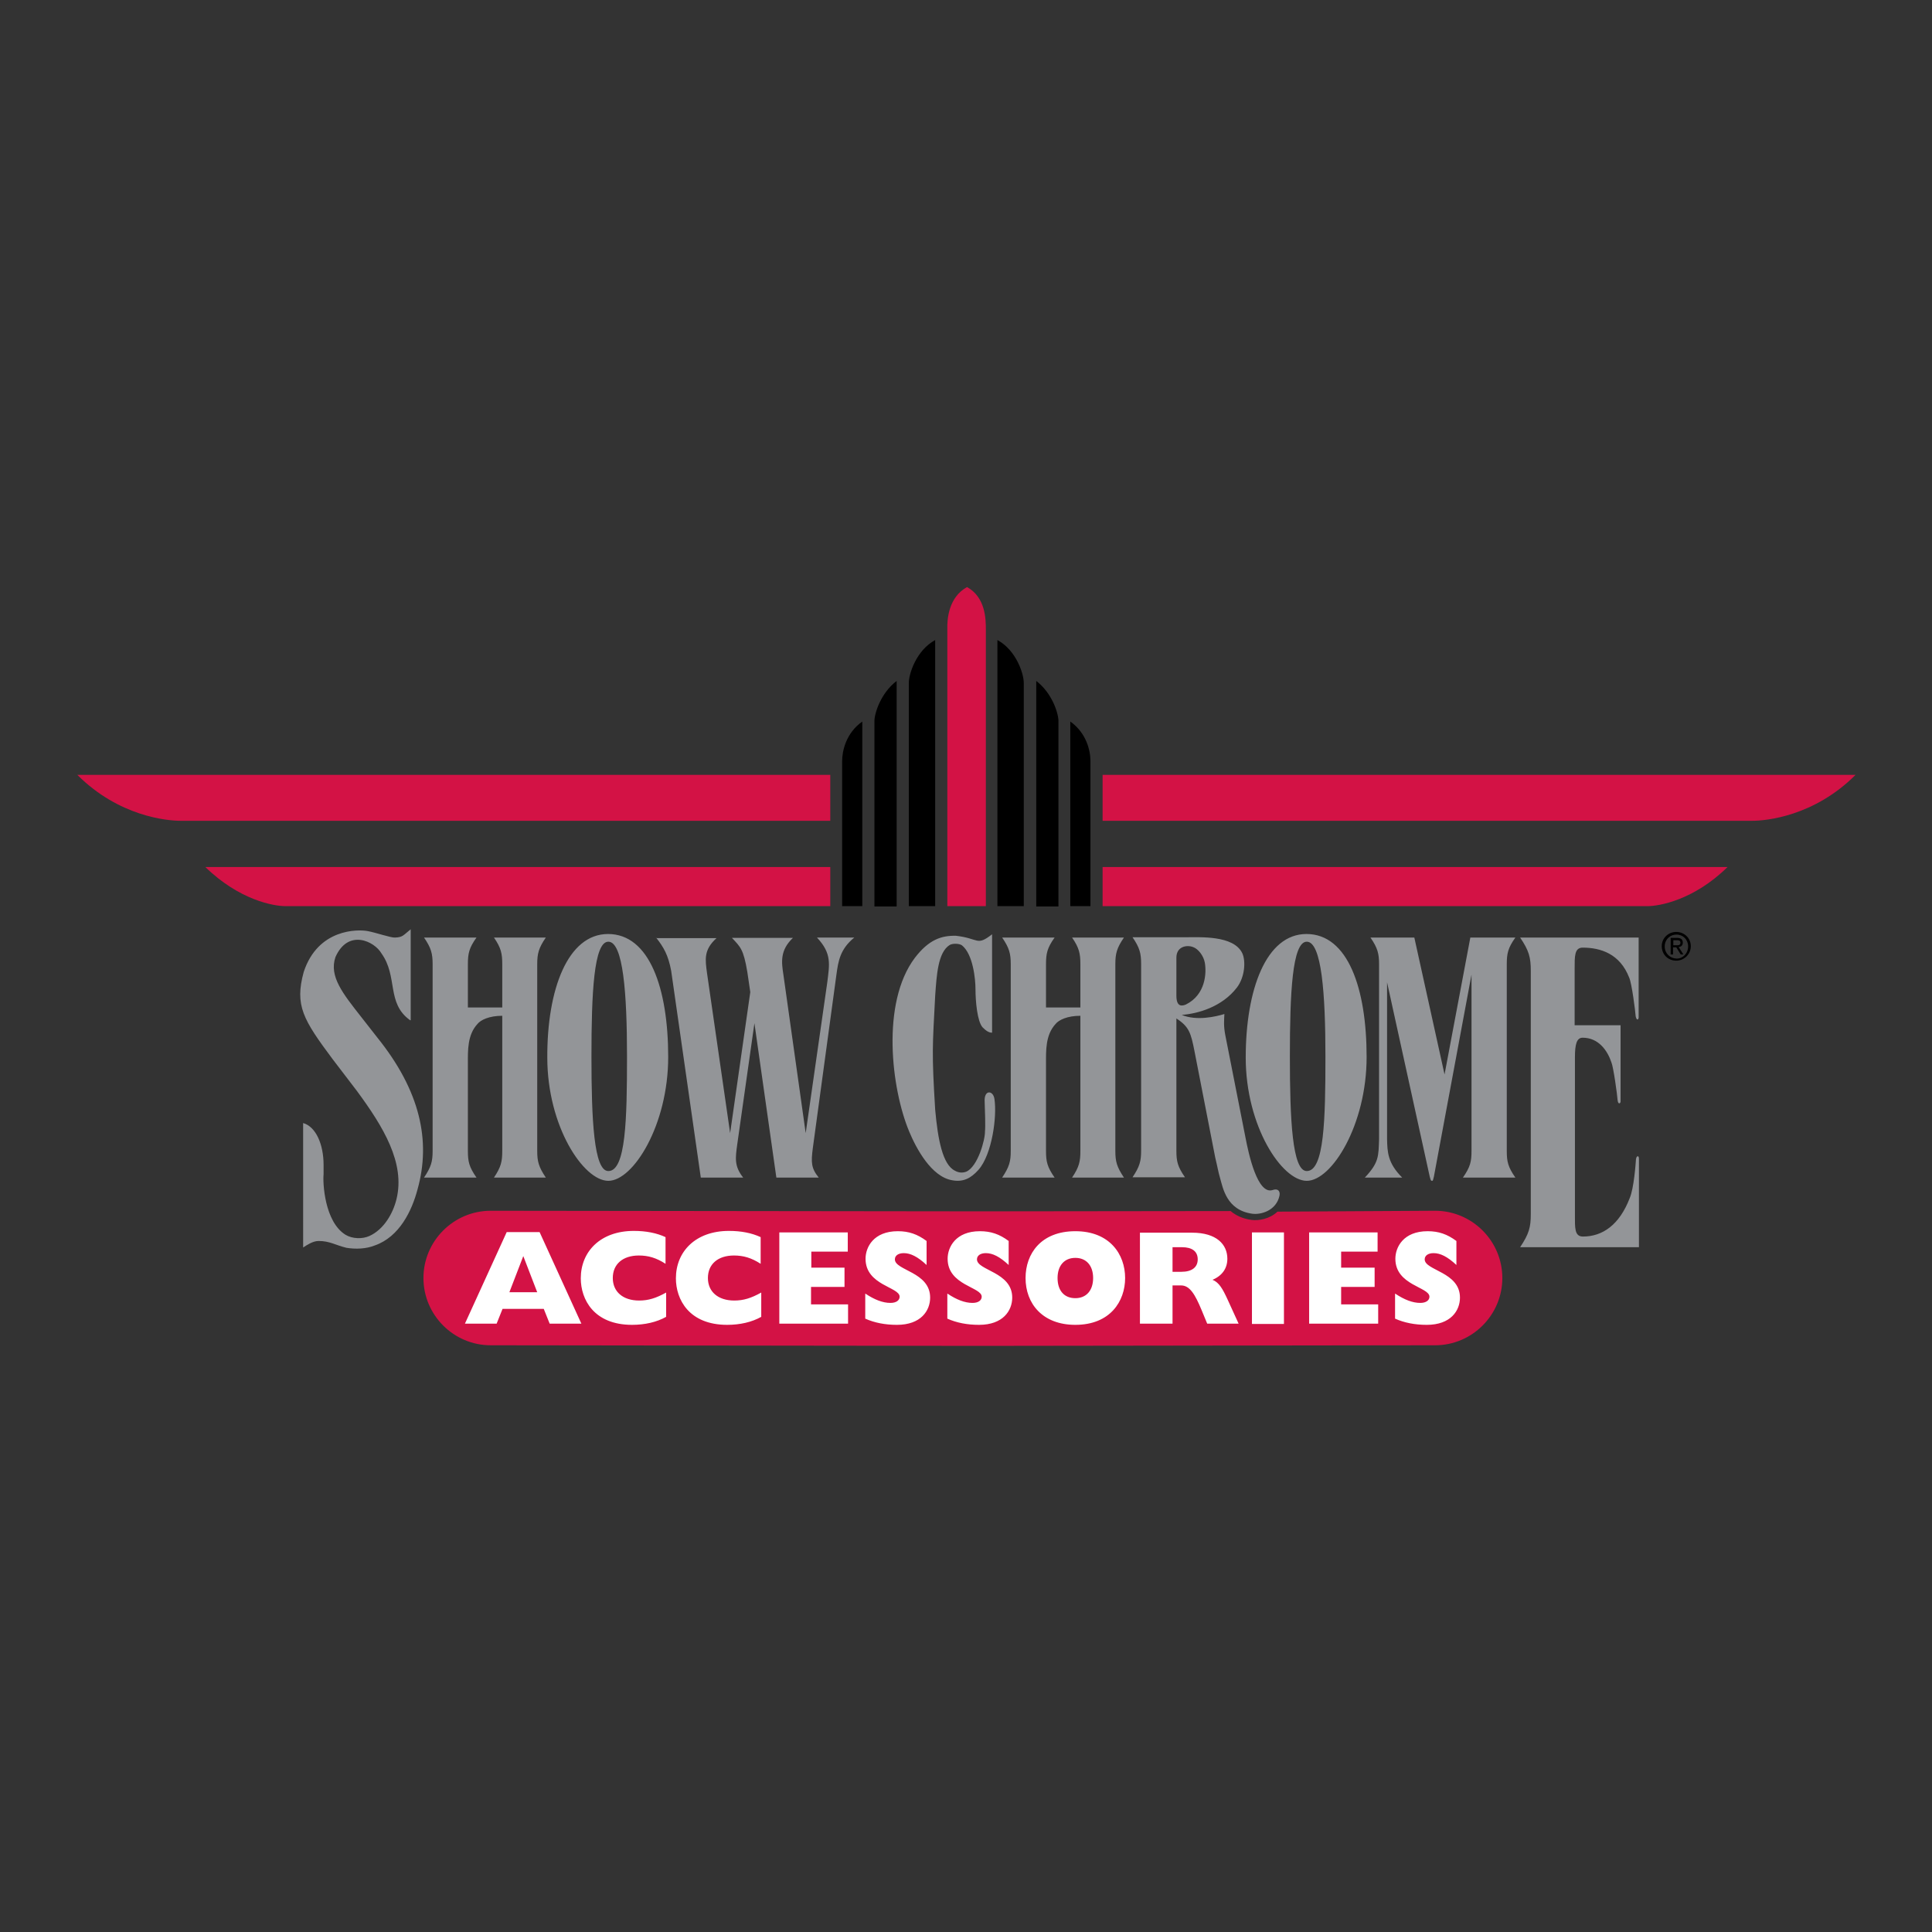 <?xml version="1.0" encoding="utf-8"?>
<!-- Generator: Adobe Illustrator 19.2.1, SVG Export Plug-In . SVG Version: 6.00 Build 0)  -->
<svg version="1.1" id="layer" xmlns="http://www.w3.org/2000/svg" xmlns:xlink="http://www.w3.org/1999/xlink" x="0px" y="0px"
	 viewBox="0 0 652 652" style="enable-background:new 0 0 652 652;" xml:space="preserve">
<rect x="0" y="0" width="652" height="652" fill="#333333" stroke="none"/>
<style type="text/css">
	.st0{fill:#D31245;}
	.st1{fill:#939598;}
	.st2{fill:#FFFFFF;}
</style>
<path class="st0" d="M280.2,277H61c-4.7,0-20.9-1.5-34.9-15.5h254.1V277z M280.2,292.6H69.3c11.5,11.2,23.1,13.2,27,13.2h183.9
	V292.6z M372.1,277h219.2c4.7,0,20.9-1.5,34.9-15.5H372.1V277z M372.1,305.8h183.9c3.9,0,15.6-2,27-13.2H372.1V305.8z M326.4,198.1
	c-6.3,3.4-6.8,10.9-6.7,14.2v93.5h6.9h6.1v-93.5c0-3.3-0.1-10.8-6.4-14.2H326.4z M431.1,408.9c-2.6,2.5-6.4,3.1-8.7,2.8
	c-3-0.4-5.3-1.5-7.1-3l-84.9,0.1l-164.8-0.2c-12.5,0-22.7,10.2-22.7,22.7c0,12.5,10.2,22.7,22.7,22.7l164.8,0.2l153.9-0.2
	c12.5,0,22.7-10.2,22.7-22.7c0-12.5-10.2-22.7-22.7-22.7L431.1,408.9z"/>
<path d="M315.6,305.8h-8.9v-75.3c0-3.2,2.6-11.1,8.9-14.5V305.8z M302.6,229.8c-5.4,4.1-7.5,11-7.5,13.5v62.6h7.5V229.8z M291,243.5
	c-5.5,3.9-6.8,9.9-6.8,13.4v48.9h6.8V243.5z M336.6,305.8h8.9v-75.3c0-3.2-2.6-11.1-8.9-14.5V305.8z M349.7,305.9h7.5v-62.6
	c0-2.5-2.1-9.4-7.5-13.5V305.9z M361.2,305.8h6.8v-48.9c0-3.5-1.3-9.5-6.8-13.4V305.8z M565.7,324.2c2.6,0,4.9-2.1,4.9-4.9
	c0-2.8-2.3-4.8-4.9-4.8c-2.7,0-4.9,2.1-4.9,4.8C560.8,322.2,563,324.2,565.7,324.2 M561.8,319.4c0-2.3,1.7-4,4-4
	c2.2,0,3.9,1.7,3.9,4c0,2.3-1.7,4.1-3.9,4.1C563.5,323.4,561.8,321.7,561.8,319.4 M564.7,319.7h1l1.5,2.4h0.9l-1.6-2.5
	c0.8-0.1,1.4-0.5,1.4-1.5c0-1.1-0.7-1.6-2-1.6h-2.1v5.6h0.8V319.7z M564.7,319v-1.7h1.2c0.6,0,1.2,0.1,1.2,0.8
	c0,0.9-0.6,0.9-1.4,0.9H564.7z"/>
<path class="st1" d="M138.4,344.3c-8.1-5.8-4-14.7-9.7-22.6c-2.3-4-11.2-8.4-15.5,1.3c-2.2,6.5,2.5,12.3,8.7,20.2l5.4,6.9
	c14.5,18,18.2,34.9,13.6,51.3c-1.9,7.2-6.1,16-14.4,18.9c-3,1.2-6.5,1.3-9.6,0.8c-3.7-0.9-5.6-2.3-9.4-2.3c-1.9,0-4,1.4-5.2,2.2V379
	c4.3,1.2,6.9,7.2,6.9,14.1v3.2c-0.3,2.8,0.3,16,7.4,20.4c2.3,1.4,5.7,1.5,8.1,0.4c4.8-2.2,7.9-7.5,9.1-12.4
	c3-12.2-4.4-24.4-13.4-36.6l-8.1-10.6c-10-13.4-12.9-18.2-9.8-29.5c4.8-14.6,18.2-14.4,21.5-13.8c2.8,0.5,7.9,2.3,9.3,2.2
	c2.7-0.1,2.8-0.8,5.3-2.8V344.3z M181.3,388.4v-63c0-3.6,0.5-5.5,2.9-9h-17.5c2.4,3.5,2.8,5.4,2.8,9V340h-11.6v-14.6
	c0-3.6,0.4-5.5,2.9-9h-17.7c2.4,3.5,2.9,5.4,2.9,9v63c0,3.6-0.5,5.4-2.9,9h17.7c-2.5-3.6-2.9-5.4-2.9-9v-29.6
	c0-4.2-0.2-9.5,3.2-13.2c1.1-1.4,4-2.8,8.4-2.8v45.6c0,3.6-0.4,5.4-2.8,9h17.5C181.8,393.8,181.3,392,181.3,388.4 M205.2,315.2
	c14,0,20.3,18.4,20.3,41.5c0,23-11.8,41.8-20.2,41.8c-8.4,0-20.6-18.4-20.6-41.6C184.6,333.9,191.6,315.2,205.2,315.2 M199.6,356.5
	c0,21.3,0.8,38.7,5.7,38.7c5.9,0,6.3-17.4,6.3-38.7c0-21.3-1.3-38.7-6.3-38.7C200.4,317.8,199.6,335.2,199.6,356.5 M221.4,316.4
	c2.6,3.3,4.1,5.9,5.1,11.2l10,69.8h14.3c-3.1-3.9-2.6-6.7-2-11.2l5.8-40.9l7.4,52.1h14.3c-2.6-3.2-2.6-5.2-2-9.9l8-58.8
	c0.6-4.3,1.2-8.4,6-12.3h-12.6c5.1,5.4,4.2,9.1,3.5,15l-7.3,51l-7.5-53.3c-0.7-4.5-1.2-8.4,3.2-12.6H247c2.9,3.1,3.9,3.8,5.2,11.5
	l1,6.8l-6.8,47.6l-7.8-54c-0.6-4.6-1.2-7.8,3.2-11.8H221.4z M334.8,315.3c-5.3,4.1-4.3,1.4-12.2,0.5c-4.8-0.1-9.1,1.2-13.9,7.5
	c-11.4,15.2-7.9,44.1-1.9,58.5c2.4,5.8,7.5,15.3,14.5,16.5c3.7,0.7,6.3-0.6,8.9-3.5c4.6-5.2,6.3-18,5.4-23.9c-0.4-3-3.6-3.3-3.3,1
	c0.1,2.5,0.3,8.5,0.1,9.9c0.1,2.7-2.4,11.9-6.3,13.6c-1,0.4-2.4,0.5-3.8-0.3c-4.2-2-5.8-10.6-6.7-20.6c-1.2-19.5-0.9-21.1,0-38.5
	c0.5-6.9,0.9-14.6,4.9-17.1c1.1-0.6,3.2-0.5,4.1,0.1c3.8,3,4.6,11.5,4.6,14.8c0,4.1,0.6,10.9,2.4,12.9c1.2,1.2,2.1,1.8,3.2,1.8
	V315.3z M376.4,388.4v-63c0-3.6,0.5-5.5,2.9-9h-17.5c2.4,3.5,2.8,5.4,2.8,9V340h-11.6v-14.6c0-3.6,0.4-5.5,2.9-9h-17.7
	c2.4,3.5,2.9,5.4,2.9,9v63c0,3.6-0.5,5.4-2.9,9h17.7c-2.5-3.6-2.9-5.4-2.9-9v-29.6c0-4.2-0.2-9.5,3.2-13.2c1.1-1.4,4-2.8,8.4-2.8
	v45.6c0,3.6-0.4,5.4-2.8,9h17.5C376.9,393.8,376.4,392,376.4,388.4 M406.6,324.9c-0.4-2.3-2.2-4.7-4-5.3c-2.1-0.8-5.6-0.2-5.6,3.6
	V336c0,4,2,3.5,3.2,3C406.9,335.7,407.2,328.3,406.6,324.9 M420.3,383.8c1.1,5.8,4.1,19.5,9.2,17.8c1.7-0.6,2.6,0.3,2.3,1.9
	c-1.1,5.1-6.3,6.5-9.2,6.1c-8.7-1.2-9.9-8.7-10.9-12.2c-0.5-1.6-0.8-3.5-1.6-6.8l-7-35.9c-1.2-6.1-1.8-8.2-6.1-11v44.6
	c0,3.6,0.4,5.4,2.9,9h-17.7c2.4-3.6,2.9-5.4,2.9-9v-63c0-3.6-0.5-5.5-2.9-9h17.7c5.2,0,16.3-0.7,19.3,5.3c1.3,2.7,0.9,8.2-1.8,11.7
	c-5,6.5-13.1,8.8-18.6,9.2c5,2.1,11.5,0.6,14.4-0.3c-0.1,2.2-0.3,4,0.3,7.1L420.3,383.8 M440.9,315.2c14,0,20.3,18.4,20.3,41.5
	c0,23-11.8,41.8-20.2,41.8c-8.4,0-20.6-18.4-20.6-41.6C420.4,333.9,427.3,315.2,440.9,315.2 M435.3,356.5c0,21.3,0.8,38.7,5.7,38.7
	c5.9,0,6.3-17.4,6.3-38.7c0-21.3-1.3-38.7-6.3-38.7C436.1,317.8,435.3,335.2,435.3,356.5 M465.4,325.4v59c-0.2,5.8,0,7.9-4.8,13
	h12.6c-4.9-4.9-5-8.6-5.1-13v-52.9l14.4,65.6c0.3,1,0.3,1.4,0.8,1.4c0.3,0,0.3-0.2,0.6-1.4l12.7-68.2v59.5c0,3.6-0.4,5.4-2.9,9h17.7
	c-2.5-3.6-2.9-5.4-2.9-9v-63c0-3.6,0.4-5.5,2.9-9h-15.2l-8.7,46.2l-10.2-46.2h-14.8C464.9,319.9,465.4,321.8,465.4,325.4
	 M531.5,356.8c0-4.4,0.6-6.6,2.6-6.6c5.4,0,8.4,4.4,9.7,8.3c0.7,1.6,2,11.1,2.1,12.8c0.2,1.6,1,1.1,1,0.4v-25.7h-15.5V327
	c0-4.2-0.1-7.2,2.7-7.2c6.1,0,12.6,2.1,15.7,10.1c0.9,1.9,2.1,11.5,2.2,13.1c0.3,1.5,1,1.2,1,0.3v-26.9H513c3,4.4,3.6,6.7,3.6,11.2
	v82.1c0,4.5-0.6,6.7-3.6,11.2h40.1V391c0-1.1-0.8-1.1-1,0.2c-0.1,1.6-0.7,9.8-2.1,13.1c-3.5,9.1-9.2,13-15.8,13
	c-2.9,0-2.7-3-2.7-7.4V356.8z"/>
<path class="st2" d="M156.9,446.7h10.7l2-5h13.9l2,5h10.7l-14.1-30.9H171L156.9,446.7z M171.9,436.1l4.7-12.2l4.7,12.2H171.9z
	 M224.8,444.4c-3.2,1.8-7.2,2.7-11.5,2.7c-12.9,0-17.3-8.6-17.3-15.7c0-9,6.6-16,17.9-16c4.1,0,7.7,0.7,10.7,2.1v9
	c-3.1-2-5.8-2.8-9-2.8c-5.4,0-8.8,2.9-8.8,7.6c0,4.6,3.4,7.6,8.9,7.6c3.1,0,5.7-0.8,9.1-2.7V444.4z M256.9,444.4
	c-3.2,1.8-7.2,2.7-11.5,2.7c-12.9,0-17.3-8.6-17.3-15.7c0-9,6.6-16,17.9-16c4.1,0,7.7,0.7,10.7,2.1v9c-3.1-2-5.8-2.8-9-2.8
	c-5.4,0-8.8,2.9-8.8,7.6c0,4.6,3.4,7.6,8.9,7.6c3.1,0,5.7-0.8,9.1-2.7V444.4z M263,415.9h23.1v6.5h-12.3v5.4H285v6.5h-11.3v5.9h12.5
	v6.5H263V415.9z M292.1,436.6c3,2,5.8,3.1,8.4,3.1c2,0,3.1-0.9,3.1-2.1c0-3.3-11.5-3.8-11.5-12.8c0-3.9,2.7-9.3,10.9-9.3
	c3.7,0,6.6,1,9.7,3.3v8.1c-3-2.8-5.4-4-7.7-4c-1.8,0-3,0.8-3,2.1c0,3.8,11.9,4.2,11.9,12.9c0,4.4-3.1,9.2-11.2,9.2
	c-4,0-7.6-0.7-10.7-2.1V436.6z M319.8,436.6c3,2,5.8,3.1,8.4,3.1c2,0,3.1-0.9,3.1-2.1c0-3.3-11.5-3.8-11.5-12.8
	c0-3.9,2.7-9.3,10.9-9.3c3.7,0,6.6,1,9.7,3.3v8.1c-3-2.8-5.4-4-7.7-4c-1.8,0-3,0.8-3,2.1c0,3.8,11.9,4.2,11.9,12.9
	c0,4.4-3.1,9.2-11.2,9.2c-4,0-7.6-0.7-10.7-2.1V436.6z M346.1,431.3c0,8.6,5.7,15.8,16.8,15.8c11.8,0,16.8-8,16.8-15.8
	c0-8-5.2-15.8-16.8-15.8C351.3,415.5,346.1,423.1,346.1,431.3 M356.9,431.3c0-4.2,2.3-6.8,6-6.8c3.7,0,6,2.6,6,6.8
	c0,4.2-2.3,6.8-6,6.8C359.1,438.1,356.9,435.5,356.9,431.3 M384.9,446.7h10.8v-12.9h2.9c2.9,0,4.7,3,6.9,8.3l1.9,4.6h10.6l-3.7-8.1
	c-1.7-3.7-2.9-5.8-5.1-6.7c3.3-1.4,5-3.9,5-7.1c0-4.8-3.6-8.8-11.9-8.8h-17.6V446.7z M395.7,429.1v-8.2h3.2c3.4,0,5.3,1.4,5.3,4.1
	c0,2.7-2,4.2-5.5,4.2H395.7z M422.5,415.9h10.8v30.9h-10.8V415.9z M441.8,415.9h23.1v6.5h-12.3v5.4h11.3v6.5h-11.3v5.9h12.5v6.5
	h-23.3V415.9z M470.9,436.6c3,2,5.8,3.1,8.4,3.1c2,0,3.1-0.9,3.1-2.1c0-3.3-11.5-3.8-11.5-12.8c0-3.9,2.7-9.3,10.9-9.3
	c3.7,0,6.6,1,9.7,3.3v8.1c-3-2.8-5.4-4-7.7-4c-1.8,0-3,0.8-3,2.1c0,3.8,11.9,4.2,11.9,12.9c0,4.4-3.1,9.2-11.2,9.2
	c-4,0-7.6-0.7-10.7-2.1V436.6z"/>
</svg>
